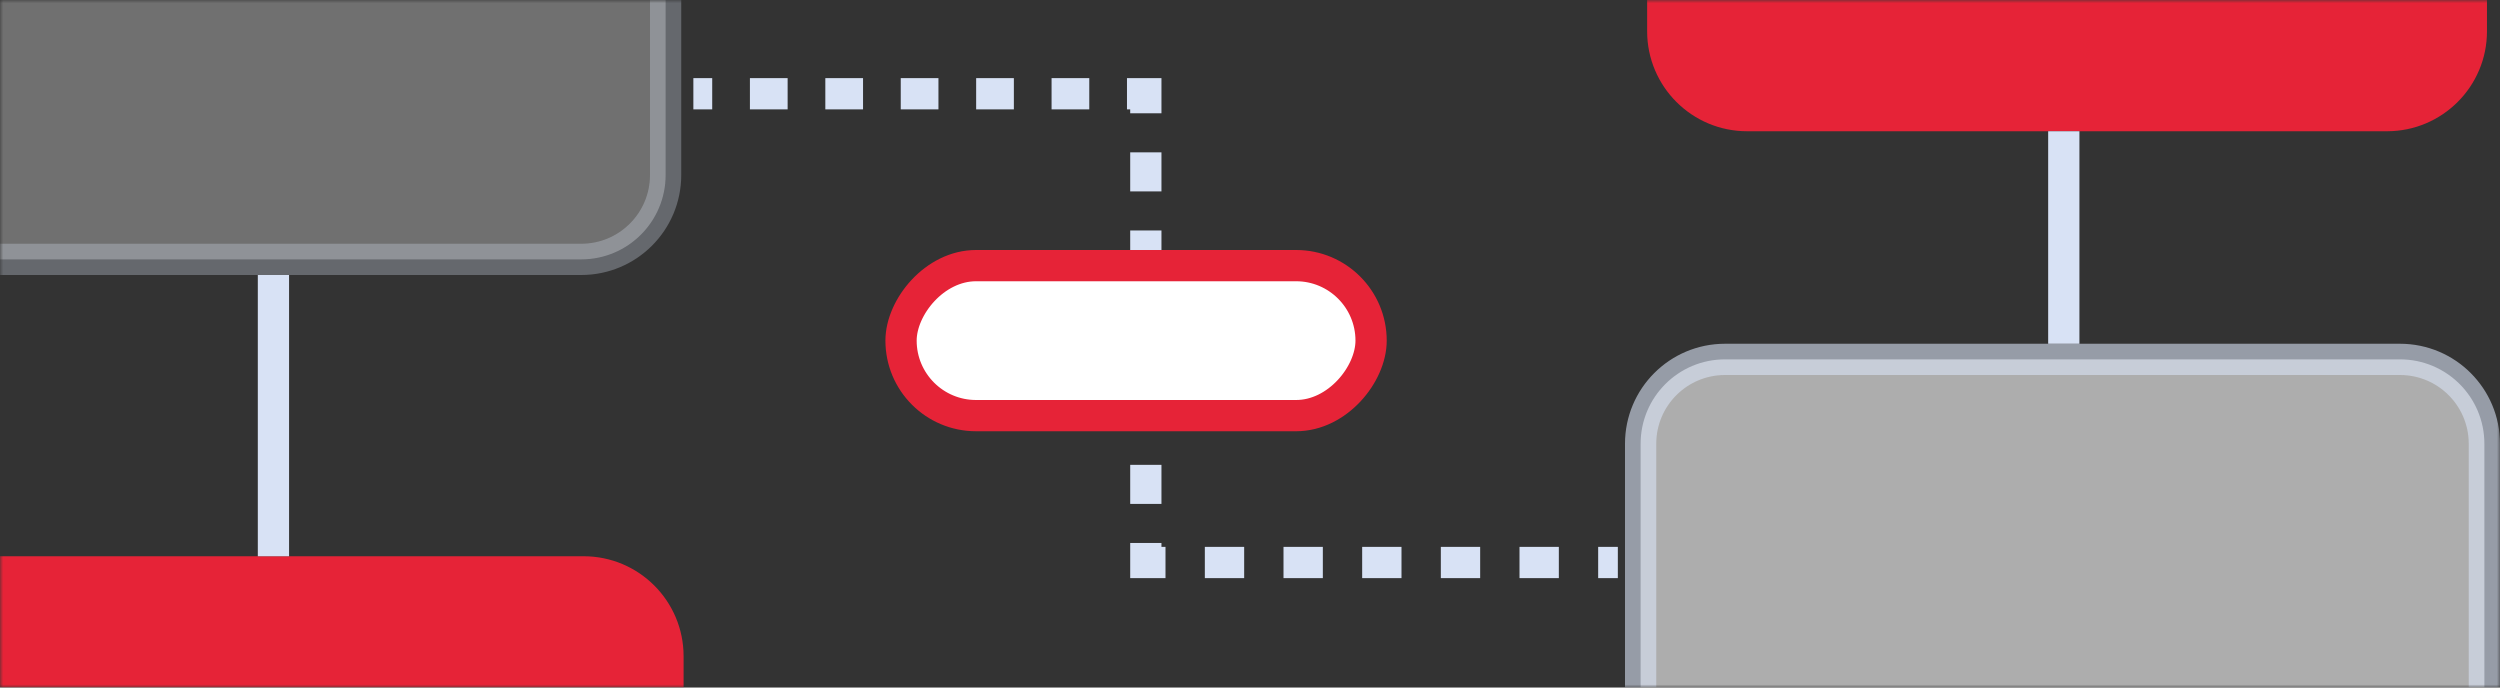 <?xml version="1.0" encoding="UTF-8"?> <svg xmlns="http://www.w3.org/2000/svg" width="400" height="110" viewBox="0 0 400 110" fill="none"><rect x="0" y="0" width="400" height="110" fill="#333333" stroke="none"/> <mask id="mask0_60_2096" style="mask-type:alpha" maskUnits="userSpaceOnUse" x="0" y="0" width="400" height="110"> <rect width="400" height="110" fill="#C4C4C4"></rect> </mask> <g mask="url(#mask0_60_2096)"> <path opacity="0.6" d="M397.5 71C397.5 63.544 391.456 57.5 384 57.5H276C268.544 57.5 262.5 63.544 262.5 71V115.5H397.5V71Z" fill="white" stroke="#D8E2F5" stroke-width="5"></path> <path d="M183.333 15V12.5H185.833V15H183.333ZM183.333 90V92.5H180.833V90H183.333ZM110.938 12.5H113.954V17.5H110.938V12.5ZM119.987 12.5H126.02V17.5H119.987V12.5ZM132.053 12.5H138.086V17.5H132.053V12.5ZM144.119 12.5H150.152V17.5H144.119V12.5ZM156.185 12.5H162.218V17.5H156.185V12.5ZM168.251 12.5H174.284V17.5H168.251V12.5ZM180.317 12.5H183.333V17.5H180.317V12.5ZM185.833 15V18.125H180.833V15H185.833ZM185.833 24.375V30.625H180.833V24.375H185.833ZM185.833 36.875V43.125H180.833V36.875H185.833ZM185.833 49.375V55.625H180.833V49.375H185.833ZM185.833 61.875V68.125H180.833V61.875H185.833ZM185.833 74.375V80.625H180.833V74.375H185.833ZM185.833 86.875V90H180.833V86.875H185.833ZM183.333 87.5H186.48V92.5H183.333V87.5ZM192.773 87.5H199.067V92.5H192.773V87.5ZM205.36 87.5H211.654V92.5H205.36V87.5ZM217.947 87.5H224.24V92.5H217.947V87.5ZM230.534 87.5H236.827V92.5H230.534V87.5ZM243.121 87.5H249.414V92.5H243.121V87.5ZM255.707 87.5H258.854V92.5H255.707V87.5Z" fill="#D8E2F5"></path> <path opacity="0.3" d="M-3.5 41.5L93 41.5C100.456 41.5 106.5 35.456 106.5 28L106.5 -4.5L-3.5 -4.5L-3.5 41.5Z" fill="white" stroke="#D8E2F5" stroke-width="5"></path> <rect x="-2.5" y="2.5" width="75.208" height="24" rx="12" transform="matrix(-1 0 0 1 216.875 40)" fill="white" stroke="#E62337" stroke-width="5"></rect> <path d="M397.917 0H263.542V5C263.542 13.837 270.705 21 279.542 21H381.917C390.753 21 397.917 13.837 397.917 5V0Z" fill="#E62337"></path> <path d="M0 110L109.375 110L109.375 105C109.375 96.163 102.212 89 93.375 89L1.83588e-06 89L0 110Z" fill="#E62337"></path> <path d="M330.208 21L330.208 55" stroke="#D8E2F5" stroke-width="5"></path> <path d="M43.75 44L43.75 89" stroke="#D8E2F5" stroke-width="5"></path> </g> </svg> 